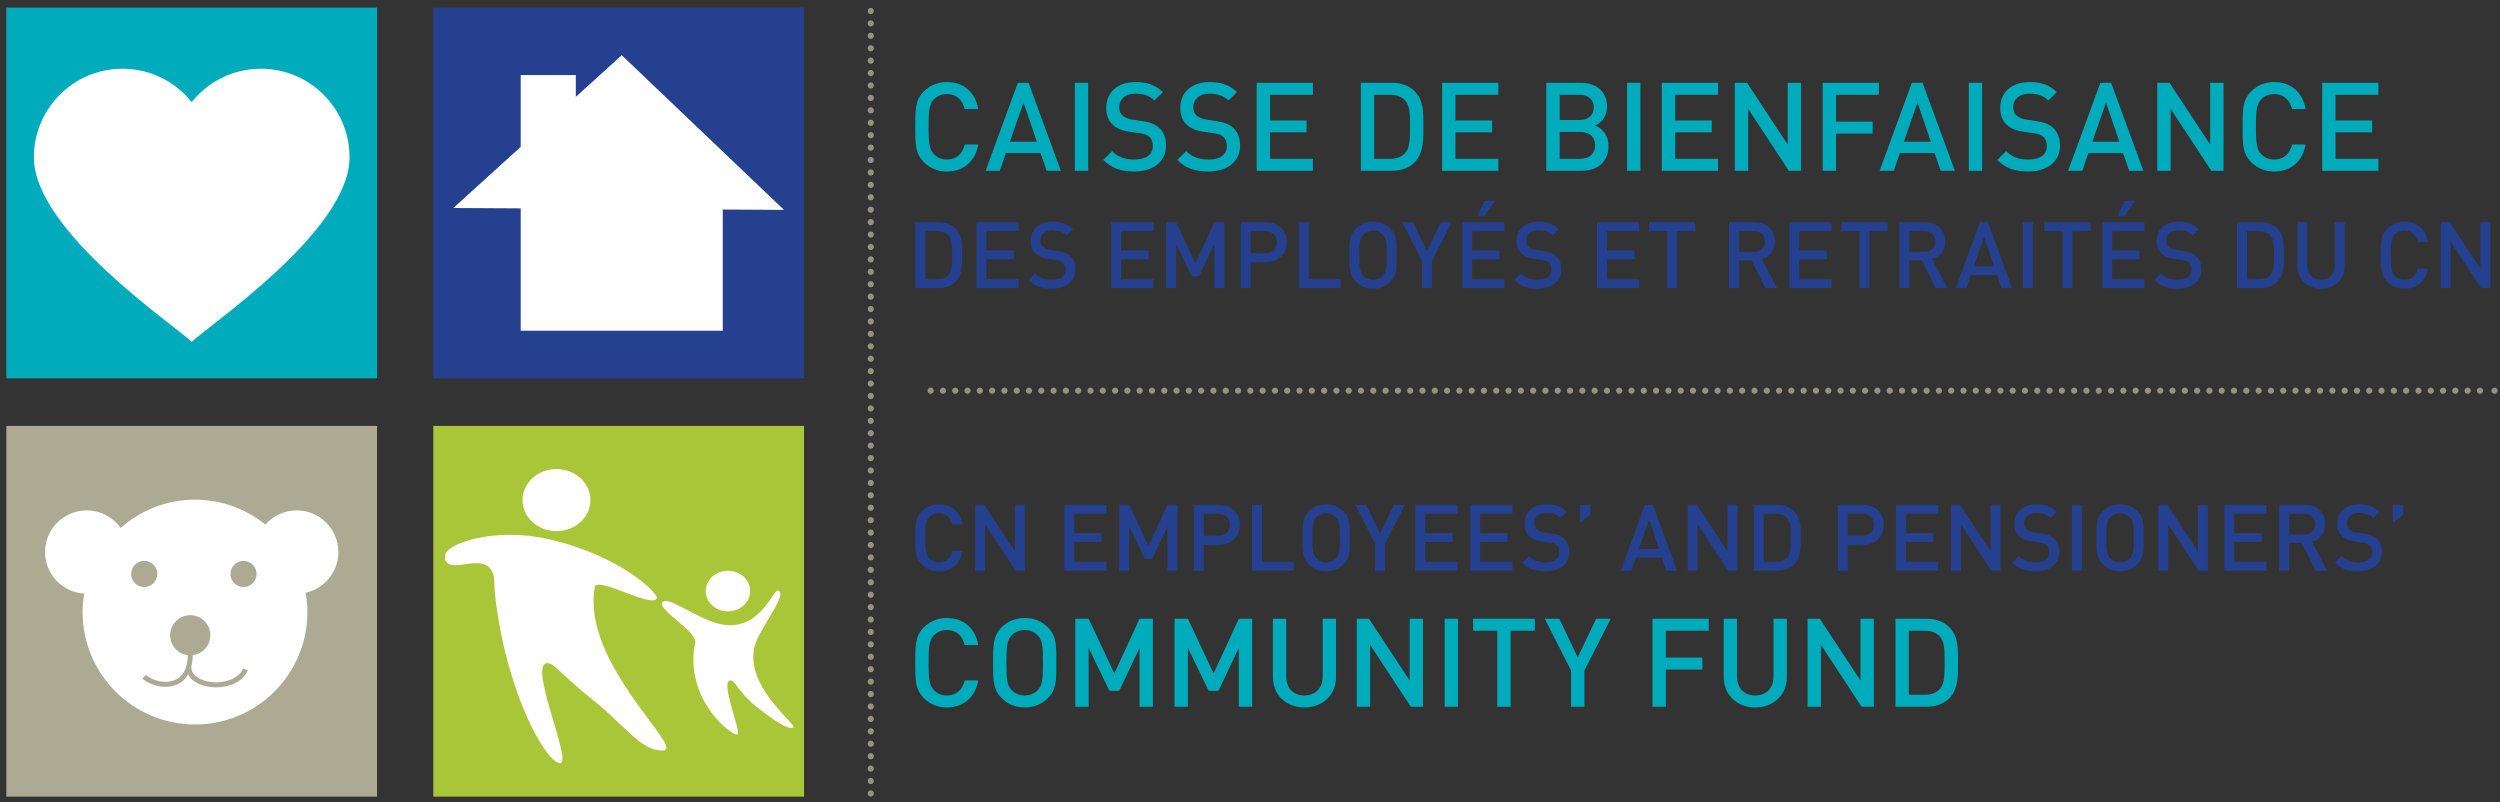 <?xml version="1.0" encoding="UTF-8" standalone="no"?>
<!DOCTYPE svg PUBLIC "-//W3C//DTD SVG 1.1//EN" "http://www.w3.org/Graphics/SVG/1.1/DTD/svg11.dtd">
<svg width="100%" height="100%" viewBox="0 0 1686 541" version="1.1" xmlns="http://www.w3.org/2000/svg" xmlns:xlink="http://www.w3.org/1999/xlink" xml:space="preserve" xmlns:serif="http://www.serif.com/" style="fill-rule:evenodd;clip-rule:evenodd;stroke-linecap:round;stroke-linejoin:round;">
    <rect x="0" y="0" width="1686" height="541" fill="#333333" stroke="none"/>
    <g id="Plan-de-travail1" serif:id="Plan de travail1" transform="matrix(1,0,0,1,-327.135,-201.949)">
        <rect x="327.135" y="201.949" width="1685.78" height="540.37" style="fill:none;"/>
        <g id="Layer-1" serif:id="Layer 1" transform="matrix(4.167,0,0,4.167,0.135,0.949)">
            <g transform="matrix(1,0,0,1,234.248,133.13)">
                <path d="M0,4.29L-1.635,4.29C-1.89,5.37 -2.625,6.12 -3.81,6.12C-4.44,6.12 -5.01,5.88 -5.385,5.476C-5.91,4.905 -6.03,4.29 -6.03,2.145C-6.03,-0.001 -5.91,-0.615 -5.385,-1.186C-5.01,-1.591 -4.44,-1.831 -3.81,-1.831C-2.625,-1.831 -1.905,-1.081 -1.65,-0.001L0,-0.001C-0.375,-2.131 -1.845,-3.284 -3.81,-3.284C-4.92,-3.284 -5.88,-2.88 -6.614,-2.146C-7.663,-1.096 -7.648,0.089 -7.648,2.145C-7.648,4.2 -7.663,5.386 -6.614,6.436C-5.88,7.169 -4.92,7.574 -3.81,7.574C-1.875,7.574 -0.36,6.42 0,4.29M10.081,7.484L10.081,-3.194L8.463,-3.194L8.463,4.305L3.527,-3.194L2.043,-3.194L2.043,7.484L3.661,7.484L3.661,-0.029L8.598,7.484L10.081,7.484ZM23.296,7.484L23.296,6.03L18.091,6.03L18.091,2.819L22.531,2.819L22.531,1.38L18.091,1.38L18.091,-1.74L23.296,-1.74L23.296,-3.194L16.473,-3.194L16.473,7.484L23.296,7.484ZM34.78,7.484L34.78,-3.194L33.162,-3.194L30.101,3.449L26.98,-3.194L25.362,-3.194L25.362,7.484L26.98,7.484L26.98,0.346L29.501,5.55L30.701,5.55L33.162,0.346L33.162,7.484L34.78,7.484ZM44.906,0.044C44.906,-1.815 43.573,-3.194 41.487,-3.194L37.438,-3.194L37.438,7.484L39.056,7.484L39.056,3.284L41.487,3.284C43.573,3.284 44.906,1.905 44.906,0.044M43.288,0.044C43.288,1.17 42.523,1.815 41.397,1.815L39.056,1.815L39.056,-1.74L41.397,-1.74C42.523,-1.74 43.288,-1.081 43.288,0.044M53.615,7.484L53.615,6.03L48.47,6.03L48.47,-3.194L46.852,-3.194L46.852,7.484L53.615,7.484ZM62.692,2.145C62.692,0.089 62.722,-1.096 61.673,-2.146C60.938,-2.88 59.993,-3.284 58.853,-3.284C57.712,-3.284 56.782,-2.88 56.047,-2.146C54.998,-1.096 55.013,0.089 55.013,2.145C55.013,4.2 54.998,5.386 56.047,6.436C56.782,7.169 57.712,7.574 58.853,7.574C59.993,7.574 60.938,7.169 61.673,6.436C62.722,5.386 62.692,4.2 62.692,2.145M61.073,2.145C61.073,4.29 60.968,4.891 60.443,5.46C60.068,5.865 59.483,6.12 58.853,6.12C58.222,6.12 57.637,5.865 57.262,5.46C56.737,4.891 56.632,4.29 56.632,2.145C56.632,-0.001 56.737,-0.601 57.262,-1.171C57.637,-1.575 58.222,-1.831 58.853,-1.831C59.483,-1.831 60.068,-1.575 60.443,-1.171C60.968,-0.601 61.073,-0.001 61.073,2.145M71.588,-3.194L69.818,-3.194L67.584,1.5L65.35,-3.194L63.58,-3.194L66.775,3.089L66.775,7.484L68.393,7.484L68.393,3.089L71.588,-3.194ZM80.104,7.484L80.104,6.03L74.898,6.03L74.898,2.819L79.338,2.819L79.338,1.38L74.898,1.38L74.898,-1.74L80.104,-1.74L80.104,-3.194L73.28,-3.194L73.28,7.484L80.104,7.484ZM88.992,7.484L88.992,6.03L83.787,6.03L83.787,2.819L88.227,2.819L88.227,1.38L83.787,1.38L83.787,-1.74L88.992,-1.74L88.992,-3.194L82.169,-3.194L82.169,7.484L88.992,7.484ZM98.207,4.44C98.207,3.525 97.922,2.761 97.338,2.25C96.889,1.845 96.334,1.604 95.344,1.454L94.128,1.274C93.633,1.199 93.197,1.019 92.928,0.779C92.643,0.524 92.521,0.18 92.521,-0.211C92.521,-1.155 93.212,-1.876 94.473,-1.876C95.373,-1.876 96.139,-1.681 96.799,-1.051L97.832,-2.07C96.918,-2.925 95.928,-3.284 94.518,-3.284C92.297,-3.284 90.949,-2.011 90.949,-0.15C90.949,0.72 91.203,1.394 91.729,1.89C92.192,2.325 92.883,2.625 93.752,2.745L95.014,2.926C95.643,3.016 95.913,3.12 96.184,3.375C96.469,3.63 96.604,4.02 96.604,4.485C96.604,5.52 95.793,6.12 94.398,6.12C93.303,6.12 92.447,5.88 91.668,5.101L90.59,6.165C91.608,7.199 92.762,7.574 94.368,7.574C96.604,7.574 98.207,6.405 98.207,4.44M101.627,-1.621L101.627,-3.194L99.949,-3.194L99.949,-0.256L101.627,-1.621ZM115.652,7.484L111.737,-3.194L110.432,-3.194L106.518,7.484L108.242,7.484L108.977,5.339L113.192,5.339L113.928,7.484L115.652,7.484ZM112.742,3.96L109.457,3.96L111.122,-0.779L112.742,3.96ZM125.412,7.484L125.412,-3.194L123.794,-3.194L123.794,4.305L118.857,-3.194L117.374,-3.194L117.374,7.484L118.992,7.484L118.992,-0.029L123.93,7.484L125.412,7.484ZM135.658,2.069C135.658,0.524 135.733,-1.036 134.579,-2.19C133.905,-2.864 132.93,-3.194 131.819,-3.194L128.07,-3.194L128.07,7.484L131.819,7.484C132.93,7.484 133.905,7.154 134.579,6.48C135.733,5.325 135.658,3.615 135.658,2.069M134.04,2.069C134.04,3.54 134.025,4.695 133.471,5.311C133.02,5.806 132.419,6.03 131.654,6.03L129.687,6.03L129.687,-1.74L131.654,-1.74C132.419,-1.74 133.02,-1.516 133.471,-1.021C134.025,-0.405 134.04,0.6 134.04,2.069M149.128,0.044C149.128,-1.815 147.794,-3.194 145.709,-3.194L141.66,-3.194L141.66,7.484L143.278,7.484L143.278,3.284L145.709,3.284C147.794,3.284 149.128,1.905 149.128,0.044M147.51,0.044C147.51,1.17 146.744,1.815 145.619,1.815L143.278,1.815L143.278,-1.74L145.619,-1.74C146.744,-1.74 147.51,-1.081 147.51,0.044M157.897,7.484L157.897,6.03L152.692,6.03L152.692,2.819L157.132,2.819L157.132,1.38L152.692,1.38L152.692,-1.74L157.897,-1.74L157.897,-3.194L151.074,-3.194L151.074,7.484L157.897,7.484ZM168.001,7.484L168.001,-3.194L166.383,-3.194L166.383,4.305L161.446,-3.194L159.963,-3.194L159.963,7.484L161.581,7.484L161.581,-0.029L166.518,7.484L168.001,7.484ZM177.506,4.44C177.506,3.525 177.221,2.761 176.637,2.25C176.188,1.845 175.633,1.604 174.643,1.454L173.427,1.274C172.933,1.199 172.496,1.019 172.227,0.779C171.941,0.524 171.821,0.18 171.821,-0.211C171.821,-1.155 172.511,-1.876 173.772,-1.876C174.672,-1.876 175.438,-1.681 176.098,-1.051L177.131,-2.07C176.218,-2.925 175.229,-3.284 173.817,-3.284C171.596,-3.284 170.248,-2.011 170.248,-0.15C170.248,0.72 170.503,1.394 171.027,1.89C171.491,2.325 172.182,2.625 173.052,2.745L174.312,2.926C174.942,3.016 175.213,3.12 175.483,3.375C175.769,3.63 175.903,4.02 175.903,4.485C175.903,5.52 175.093,6.12 173.697,6.12C172.602,6.12 171.746,5.88 170.967,5.101L169.888,6.165C170.907,7.199 172.062,7.574 173.667,7.574C175.903,7.574 177.506,6.405 177.506,4.44M181.167,-3.194L179.549,-3.194L179.549,7.484L181.167,7.484L181.167,-3.194ZM191.18,2.145C191.18,0.089 191.21,-1.096 190.161,-2.146C189.427,-2.88 188.481,-3.284 187.341,-3.284C186.2,-3.284 185.271,-2.88 184.536,-2.146C183.487,-1.096 183.502,0.089 183.502,2.145C183.502,4.2 183.487,5.386 184.536,6.436C185.271,7.169 186.2,7.574 187.341,7.574C188.481,7.574 189.427,7.169 190.161,6.436C191.21,5.386 191.18,4.2 191.18,2.145M189.562,2.145C189.562,4.29 189.457,4.891 188.932,5.46C188.557,5.865 187.971,6.12 187.341,6.12C186.711,6.12 186.125,5.865 185.75,5.46C185.226,4.891 185.12,4.29 185.12,2.145C185.12,-0.001 185.226,-0.601 185.75,-1.171C186.125,-1.575 186.711,-1.831 187.341,-1.831C187.971,-1.831 188.557,-1.575 188.932,-1.171C189.457,-0.601 189.562,-0.001 189.562,2.145M201.551,7.484L201.551,-3.194L199.934,-3.194L199.934,4.305L194.996,-3.194L193.513,-3.194L193.513,7.484L195.131,7.484L195.131,-0.029L200.067,7.484L201.551,7.484ZM211.032,7.484L211.032,6.03L205.827,6.03L205.827,2.819L210.268,2.819L210.268,1.38L205.827,1.38L205.827,-1.74L211.032,-1.74L211.032,-3.194L204.209,-3.194L204.209,7.484L211.032,7.484ZM220.881,7.484L218.423,2.76C219.622,2.43 220.551,1.455 220.551,-0.075C220.551,-1.891 219.262,-3.194 217.237,-3.194L213.098,-3.194L213.098,7.484L214.716,7.484L214.716,2.984L216.742,2.984L218.993,7.484L220.881,7.484ZM218.934,-0.061C218.934,0.99 218.198,1.605 217.117,1.605L214.716,1.605L214.716,-1.74L217.117,-1.74C218.198,-1.74 218.934,-1.11 218.934,-0.061M229.734,4.44C229.734,3.525 229.449,2.761 228.865,2.25C228.416,1.845 227.861,1.604 226.87,1.454L225.655,1.274C225.16,1.199 224.725,1.019 224.454,0.779C224.169,0.524 224.049,0.18 224.049,-0.211C224.049,-1.155 224.739,-1.876 226,-1.876C226.9,-1.876 227.666,-1.681 228.326,-1.051L229.359,-2.07C228.446,-2.925 227.456,-3.284 226.045,-3.284C223.824,-3.284 222.477,-2.011 222.477,-0.15C222.477,0.72 222.731,1.394 223.255,1.89C223.719,2.325 224.409,2.625 225.28,2.745L226.54,2.926C227.17,3.016 227.441,3.12 227.711,3.375C227.996,3.63 228.131,4.02 228.131,4.485C228.131,5.52 227.321,6.12 225.925,6.12C224.829,6.12 223.975,5.88 223.195,5.101L222.116,6.165C223.135,7.199 224.289,7.574 225.896,7.574C228.131,7.574 229.734,6.405 229.734,4.44M233.154,-1.621L233.154,-3.194L231.477,-3.194L231.477,-0.256L233.154,-1.621Z" style="fill:rgb(36,64,142);fill-rule:nonzero;"/>
            </g>
            <g transform="matrix(1,0,0,1,236.8,152.634)">
                <path d="M0,5.72L-2.18,5.72C-2.52,7.16 -3.5,8.16 -5.08,8.16C-5.92,8.16 -6.68,7.84 -7.18,7.3C-7.88,6.54 -8.04,5.72 -8.04,2.861C-8.04,0 -7.88,-0.82 -7.18,-1.58C-6.68,-2.12 -5.92,-2.44 -5.08,-2.44C-3.5,-2.44 -2.54,-1.44 -2.2,0L0,0C-0.5,-2.84 -2.46,-4.38 -5.08,-4.38C-6.56,-4.38 -7.84,-3.84 -8.82,-2.86C-10.22,-1.46 -10.2,0.12 -10.2,2.861C-10.2,5.6 -10.22,7.18 -8.82,8.58C-7.84,9.56 -6.56,10.1 -5.08,10.1C-2.5,10.1 -0.48,8.56 0,5.72M12.636,2.861C12.636,0.12 12.676,-1.46 11.276,-2.86C10.296,-3.84 9.036,-4.38 7.516,-4.38C5.996,-4.38 4.756,-3.84 3.776,-2.86C2.376,-1.46 2.396,0.12 2.396,2.861C2.396,5.6 2.376,7.18 3.776,8.58C4.756,9.56 5.996,10.1 7.516,10.1C9.036,10.1 10.296,9.56 11.276,8.58C12.676,7.18 12.636,5.6 12.636,2.861M10.476,2.861C10.476,5.72 10.336,6.52 9.636,7.281C9.136,7.821 8.356,8.16 7.516,8.16C6.676,8.16 5.896,7.821 5.396,7.281C4.696,6.52 4.556,5.72 4.556,2.861C4.556,0 4.696,-0.8 5.396,-1.559C5.896,-2.099 6.676,-2.44 7.516,-2.44C8.356,-2.44 9.136,-2.099 9.636,-1.559C10.336,-0.8 10.476,0 10.476,2.861M28.262,9.98L28.262,-4.259L26.102,-4.259L22.022,4.6L17.862,-4.259L15.702,-4.259L15.702,9.98L17.862,9.98L17.862,0.46L21.222,7.401L22.822,7.401L26.102,0.46L26.102,9.98L28.262,9.98ZM44.326,9.98L44.326,-4.259L42.166,-4.259L38.086,4.6L33.926,-4.259L31.766,-4.259L31.766,9.98L33.926,9.98L33.926,0.46L37.286,7.401L38.886,7.401L42.166,0.46L42.166,9.98L44.326,9.98ZM57.901,5.18L57.901,-4.259L55.741,-4.259L55.741,5.08C55.741,6.98 54.561,8.16 52.781,8.16C51.001,8.16 49.841,6.98 49.841,5.08L49.841,-4.259L47.681,-4.259L47.681,5.18C47.681,8.12 49.881,10.1 52.781,10.1C55.681,10.1 57.901,8.12 57.901,5.18M71.978,9.98L71.978,-4.259L69.817,-4.259L69.817,5.741L63.237,-4.259L61.257,-4.259L61.257,9.98L63.417,9.98L63.417,-0.04L69.997,9.98L71.978,9.98ZM77.638,-4.259L75.478,-4.259L75.478,9.98L77.638,9.98L77.638,-4.259ZM90.081,-2.32L90.081,-4.259L80.081,-4.259L80.081,-2.32L84.001,-2.32L84.001,9.98L86.161,9.98L86.161,-2.32L90.081,-2.32ZM102.359,-4.259L99.998,-4.259L97.019,2L94.038,-4.259L91.679,-4.259L95.938,4.12L95.938,9.98L98.099,9.98L98.099,4.12L102.359,-4.259ZM118.218,-2.32L118.218,-4.259L109.118,-4.259L109.118,9.98L111.278,9.98L111.278,3.96L117.198,3.96L117.198,2.02L111.278,2.02L111.278,-2.32L118.218,-2.32ZM130.864,5.18L130.864,-4.259L128.704,-4.259L128.704,5.08C128.704,6.98 127.524,8.16 125.744,8.16C123.964,8.16 122.804,6.98 122.804,5.08L122.804,-4.259L120.644,-4.259L120.644,5.18C120.644,8.12 122.845,10.1 125.744,10.1C128.644,10.1 130.864,8.12 130.864,5.18M144.94,9.98L144.94,-4.259L142.78,-4.259L142.78,5.741L136.2,-4.259L134.22,-4.259L134.22,9.98L136.38,9.98L136.38,-0.04L142.96,9.98L144.94,9.98ZM158.563,2.76C158.563,0.7 158.663,-1.38 157.123,-2.92C156.224,-3.82 154.923,-4.259 153.443,-4.259L148.443,-4.259L148.443,9.98L153.443,9.98C154.923,9.98 156.224,9.54 157.123,8.64C158.663,7.1 158.563,4.821 158.563,2.76M156.403,2.76C156.403,4.72 156.383,6.26 155.644,7.08C155.043,7.741 154.243,8.04 153.224,8.04L150.604,8.04L150.604,-2.32L153.224,-2.32C154.243,-2.32 155.043,-2.02 155.644,-1.36C156.383,-0.54 156.403,0.8 156.403,2.76" style="fill:rgb(0,171,188);fill-rule:nonzero;"/>
            </g>
            <g transform="matrix(1,0,0,1,236.8,65.893)">
                <path d="M0,5.721L-2.18,5.721C-2.52,7.16 -3.5,8.16 -5.08,8.16C-5.92,8.16 -6.68,7.841 -7.18,7.301C-7.88,6.541 -8.04,5.721 -8.04,2.861C-8.04,0.001 -7.88,-0.819 -7.18,-1.579C-6.68,-2.119 -5.92,-2.439 -5.08,-2.439C-3.5,-2.439 -2.54,-1.439 -2.2,0.001L0,0.001C-0.5,-2.84 -2.46,-4.38 -5.08,-4.38C-6.56,-4.38 -7.84,-3.84 -8.82,-2.859C-10.22,-1.459 -10.2,0.12 -10.2,2.861C-10.2,5.601 -10.22,7.181 -8.82,8.58C-7.84,9.561 -6.56,10.101 -5.08,10.101C-2.5,10.101 -0.48,8.561 0,5.721M13.366,9.981L8.146,-4.259L6.406,-4.259L1.186,9.981L3.486,9.981L4.466,7.12L10.086,7.12L11.066,9.981L13.366,9.981ZM9.486,5.281L5.106,5.281L7.326,-1.039L9.486,5.281ZM17.784,-4.259L15.624,-4.259L15.624,9.981L17.784,9.981L17.784,-4.259ZM30.388,5.921C30.388,4.7 30.008,3.681 29.228,3.001C28.628,2.461 27.888,2.141 26.568,1.941L24.948,1.7C24.288,1.601 23.708,1.361 23.348,1.041C22.968,0.7 22.808,0.241 22.808,-0.279C22.808,-1.539 23.728,-2.499 25.408,-2.499C26.608,-2.499 27.628,-2.239 28.508,-1.399L29.888,-2.759C28.668,-3.899 27.348,-4.38 25.468,-4.38C22.508,-4.38 20.708,-2.679 20.708,-0.199C20.708,0.961 21.048,1.861 21.748,2.521C22.368,3.101 23.288,3.501 24.448,3.66L26.128,3.901C26.968,4.021 27.328,4.16 27.688,4.501C28.068,4.841 28.248,5.361 28.248,5.981C28.248,7.361 27.168,8.16 25.308,8.16C23.848,8.16 22.708,7.841 21.668,6.801L20.228,8.221C21.588,9.601 23.128,10.101 25.268,10.101C28.248,10.101 30.388,8.541 30.388,5.921M42.374,5.921C42.374,4.7 41.994,3.681 41.214,3.001C40.614,2.461 39.874,2.141 38.554,1.941L36.934,1.7C36.274,1.601 35.694,1.361 35.334,1.041C34.954,0.7 34.794,0.241 34.794,-0.279C34.794,-1.539 35.714,-2.499 37.394,-2.499C38.594,-2.499 39.614,-2.239 40.494,-1.399L41.874,-2.759C40.654,-3.899 39.334,-4.38 37.454,-4.38C34.494,-4.38 32.694,-2.679 32.694,-0.199C32.694,0.961 33.034,1.861 33.734,2.521C34.354,3.101 35.274,3.501 36.434,3.66L38.114,3.901C38.954,4.021 39.314,4.16 39.674,4.501C40.054,4.841 40.234,5.361 40.234,5.981C40.234,7.361 39.154,8.16 37.294,8.16C35.834,8.16 34.694,7.841 33.654,6.801L32.214,8.221C33.574,9.601 35.114,10.101 37.254,10.101C40.234,10.101 42.374,8.541 42.374,5.921M54.155,9.981L54.155,8.041L47.215,8.041L47.215,3.761L53.135,3.761L53.135,1.841L47.215,1.841L47.215,-2.319L54.155,-2.319L54.155,-4.259L45.055,-4.259L45.055,9.981L54.155,9.981ZM72.035,2.761C72.035,0.7 72.136,-1.38 70.595,-2.92C69.695,-3.819 68.395,-4.259 66.915,-4.259L61.915,-4.259L61.915,9.981L66.915,9.981C68.395,9.981 69.695,9.541 70.595,8.641C72.136,7.101 72.035,4.821 72.035,2.761M69.875,2.761C69.875,4.721 69.855,6.261 69.115,7.08C68.515,7.741 67.715,8.041 66.695,8.041L64.075,8.041L64.075,-2.319L66.695,-2.319C67.715,-2.319 68.515,-2.019 69.115,-1.359C69.855,-0.539 69.875,0.801 69.875,2.761M84.173,9.981L84.173,8.041L77.233,8.041L77.233,3.761L83.153,3.761L83.153,1.841L77.233,1.841L77.233,-2.319L84.173,-2.319L84.173,-4.259L75.073,-4.259L75.073,9.981L84.173,9.981ZM101.993,5.961C101.993,4.16 100.953,3.101 99.853,2.66C100.813,2.281 101.773,1.181 101.773,-0.359C101.773,-2.759 100.113,-4.259 97.474,-4.259L91.933,-4.259L91.933,9.981L97.693,9.981C100.214,9.981 101.993,8.58 101.993,5.961M99.833,5.861C99.833,7.12 98.993,8.041 97.493,8.041L94.093,8.041L94.093,3.7L97.493,3.7C98.993,3.7 99.833,4.601 99.833,5.861M99.613,-0.279C99.613,1.041 98.673,1.761 97.293,1.761L94.093,1.761L94.093,-2.319L97.293,-2.319C98.673,-2.319 99.613,-1.599 99.613,-0.279M107.161,-4.259L105.001,-4.259L105.001,9.981L107.161,9.981L107.161,-4.259ZM119.729,9.981L119.729,8.041L112.79,8.041L112.79,3.761L118.71,3.761L118.71,1.841L112.79,1.841L112.79,-2.319L119.729,-2.319L119.729,-4.259L110.63,-4.259L110.63,9.981L119.729,9.981ZM133.162,9.981L133.162,-4.259L131.002,-4.259L131.002,5.741L124.423,-4.259L122.442,-4.259L122.442,9.981L124.603,9.981L124.603,-0.039L131.183,9.981L133.162,9.981ZM145.767,-2.319L145.767,-4.259L136.666,-4.259L136.666,9.981L138.826,9.981L138.826,3.961L144.746,3.961L144.746,2.021L138.826,2.021L138.826,-2.319L145.767,-2.319ZM158.052,9.981L152.832,-4.259L151.092,-4.259L145.872,9.981L148.173,9.981L149.152,7.12L154.772,7.12L155.752,9.981L158.052,9.981ZM154.172,5.281L149.792,5.281L152.012,-1.039L154.172,5.281ZM162.47,-4.259L160.311,-4.259L160.311,9.981L162.47,9.981L162.47,-4.259ZM175.074,5.921C175.074,4.7 174.694,3.681 173.914,3.001C173.314,2.461 172.574,2.141 171.254,1.941L169.634,1.7C168.975,1.601 168.395,1.361 168.034,1.041C167.654,0.7 167.494,0.241 167.494,-0.279C167.494,-1.539 168.414,-2.499 170.094,-2.499C171.294,-2.499 172.314,-2.239 173.194,-1.399L174.574,-2.759C173.354,-3.899 172.034,-4.38 170.154,-4.38C167.194,-4.38 165.395,-2.679 165.395,-0.199C165.395,0.961 165.734,1.861 166.435,2.521C167.054,3.101 167.975,3.501 169.134,3.66L170.814,3.901C171.654,4.021 172.015,4.16 172.374,4.501C172.754,4.841 172.935,5.361 172.935,5.981C172.935,7.361 171.854,8.16 169.994,8.16C168.534,8.16 167.395,7.841 166.354,6.801L164.914,8.221C166.274,9.601 167.814,10.101 169.954,10.101C172.935,10.101 175.074,8.541 175.074,5.921M188.561,9.981L183.34,-4.259L181.601,-4.259L176.38,9.981L178.681,9.981L179.66,7.12L185.28,7.12L186.26,9.981L188.561,9.981ZM184.681,5.281L180.3,5.281L182.521,-1.039L184.681,5.281ZM201.538,9.981L201.538,-4.259L199.378,-4.259L199.378,5.741L192.798,-4.259L190.818,-4.259L190.818,9.981L192.979,9.981L192.979,-0.039L199.559,9.981L201.538,9.981ZM214.821,5.721L212.642,5.721C212.301,7.16 211.321,8.16 209.741,8.16C208.901,8.16 208.142,7.841 207.642,7.301C206.941,6.541 206.781,5.721 206.781,2.861C206.781,0.001 206.941,-0.819 207.642,-1.579C208.142,-2.119 208.901,-2.439 209.741,-2.439C211.321,-2.439 212.281,-1.439 212.621,0.001L214.821,0.001C214.321,-2.84 212.361,-4.38 209.741,-4.38C208.261,-4.38 206.981,-3.84 206.001,-2.859C204.602,-1.459 204.621,0.12 204.621,2.861C204.621,5.601 204.602,7.181 206.001,8.58C206.981,9.561 208.261,10.101 209.741,10.101C212.321,10.101 214.341,8.561 214.821,5.721M226.604,9.981L226.604,8.041L219.663,8.041L219.663,3.761L225.583,3.761L225.583,1.841L219.663,1.841L219.663,-2.319L226.604,-2.319L226.604,-4.259L217.503,-4.259L217.503,9.981L226.604,9.981Z" style="fill:rgb(0,171,188);fill-rule:nonzero;"/>
            </g>
            <g transform="matrix(1,0,0,1,234.188,86.234)">
                <path d="M0,3.225C0,1.68 0.075,0.12 -1.079,-1.035C-1.753,-1.709 -2.729,-2.039 -3.839,-2.039L-7.588,-2.039L-7.588,8.639L-3.839,8.639C-2.729,8.639 -1.753,8.31 -1.079,7.635C0.075,6.481 0,4.77 0,3.225M-1.618,3.225C-1.618,4.695 -1.633,5.851 -2.188,6.466C-2.639,6.961 -3.239,7.186 -4.004,7.186L-5.97,7.186L-5.97,-0.586L-4.004,-0.586C-3.239,-0.586 -2.639,-0.361 -2.188,0.134C-1.633,0.749 -1.618,1.755 -1.618,3.225M9.132,8.639L9.132,7.186L3.927,7.186L3.927,3.974L8.367,3.974L8.367,2.537L3.927,2.537L3.927,-0.586L9.132,-0.586L9.132,-2.039L2.309,-2.039L2.309,8.639L9.132,8.639ZM18.346,5.596C18.346,4.68 18.062,3.915 17.477,3.405C17.028,3 16.473,2.76 15.483,2.61L14.267,2.43C13.772,2.355 13.337,2.175 13.066,1.935C12.781,1.68 12.661,1.335 12.661,0.945C12.661,-0.001 13.352,-0.721 14.612,-0.721C15.513,-0.721 16.278,-0.526 16.938,0.104L17.972,-0.916C17.058,-1.77 16.068,-2.129 14.657,-2.129C12.436,-2.129 11.088,-0.856 11.088,1.005C11.088,1.875 11.343,2.55 11.867,3.045C12.332,3.48 13.021,3.78 13.892,3.9L15.152,4.08C15.783,4.17 16.053,4.275 16.323,4.53C16.608,4.786 16.743,5.176 16.743,5.641C16.743,6.676 15.933,7.276 14.537,7.276C13.442,7.276 12.586,7.037 11.807,6.256L10.728,7.321C11.747,8.355 12.901,8.729 14.507,8.729C16.743,8.729 18.346,7.561 18.346,5.596M30.946,8.639L30.946,7.186L25.741,7.186L25.741,3.974L30.181,3.974L30.181,2.537L25.741,2.537L25.741,-0.586L30.946,-0.586L30.946,-2.039L24.123,-2.039L24.123,8.639L30.946,8.639ZM42.43,8.639L42.43,-2.039L40.812,-2.039L37.751,4.605L34.63,-2.039L33.012,-2.039L33.012,8.639L34.63,8.639L34.63,1.5L37.151,6.704L38.351,6.704L40.812,1.5L40.812,8.639L42.43,8.639ZM52.556,1.201C52.556,-0.661 51.223,-2.039 49.137,-2.039L45.088,-2.039L45.088,8.639L46.706,8.639L46.706,4.439L49.137,4.439C51.223,4.439 52.556,3.061 52.556,1.201M50.938,1.201C50.938,2.327 50.173,2.971 49.047,2.971L46.706,2.971L46.706,-0.586L49.047,-0.586C50.173,-0.586 50.938,0.075 50.938,1.201M61.265,8.639L61.265,7.186L56.12,7.186L56.12,-2.039L54.502,-2.039L54.502,8.639L61.265,8.639ZM70.342,3.3C70.342,1.246 70.372,0.059 69.323,-0.99C68.588,-1.725 67.643,-2.129 66.503,-2.129C65.362,-2.129 64.432,-1.725 63.697,-0.99C62.648,0.059 62.663,1.246 62.663,3.3C62.663,5.356 62.648,6.541 63.697,7.591C64.432,8.326 65.362,8.729 66.503,8.729C67.643,8.729 68.588,8.326 69.323,7.591C70.372,6.541 70.342,5.356 70.342,3.3M68.723,3.3C68.723,5.446 68.618,6.046 68.093,6.617C67.718,7.021 67.133,7.276 66.503,7.276C65.872,7.276 65.287,7.021 64.912,6.617C64.387,6.046 64.282,5.446 64.282,3.3C64.282,1.155 64.387,0.554 64.912,-0.016C65.287,-0.421 65.872,-0.675 66.503,-0.675C67.133,-0.675 67.718,-0.421 68.093,-0.016C68.618,0.554 68.723,1.155 68.723,3.3M79.238,-2.039L77.468,-2.039L75.234,2.655L73,-2.039L71.23,-2.039L74.425,4.246L74.425,8.639L76.042,8.639L76.042,4.246L79.238,-2.039ZM87.753,8.639L87.753,7.186L82.548,7.186L82.548,3.974L86.988,3.974L86.988,2.537L82.548,2.537L82.548,-0.586L87.753,-0.586L87.753,-2.039L80.93,-2.039L80.93,8.639L87.753,8.639ZM86.238,-5.504L84.542,-5.504L83.417,-3.074L84.574,-3.074L86.238,-5.504ZM96.968,5.596C96.968,4.68 96.683,3.915 96.099,3.405C95.649,3 95.095,2.76 94.104,2.61L92.889,2.43C92.393,2.355 91.958,2.175 91.688,1.935C91.404,1.68 91.283,1.335 91.283,0.945C91.283,-0.001 91.973,-0.721 93.234,-0.721C94.134,-0.721 94.9,-0.526 95.56,0.104L96.593,-0.916C95.679,-1.77 94.689,-2.129 93.279,-2.129C91.058,-2.129 89.71,-0.856 89.71,1.005C89.71,1.875 89.964,2.55 90.49,3.045C90.953,3.48 91.643,3.78 92.513,3.9L93.774,4.08C94.404,4.17 94.674,4.275 94.945,4.53C95.23,4.786 95.365,5.176 95.365,5.641C95.365,6.676 94.554,7.276 93.16,7.276C92.063,7.276 91.208,7.037 90.429,6.256L89.35,7.321C90.369,8.355 91.523,8.729 93.128,8.729C95.365,8.729 96.968,7.561 96.968,5.596M109.568,8.639L109.568,7.186L104.363,7.186L104.363,3.974L108.803,3.974L108.803,2.537L104.363,2.537L104.363,-0.586L109.568,-0.586L109.568,-2.039L102.746,-2.039L102.746,8.639L109.568,8.639ZM118.662,-0.586L118.662,-2.039L111.164,-2.039L111.164,-0.586L114.104,-0.586L114.104,8.639L115.722,8.639L115.722,-0.586L118.662,-0.586ZM131.892,8.639L129.434,3.914C130.633,3.585 131.562,2.611 131.562,1.08C131.562,-0.736 130.273,-2.039 128.248,-2.039L124.109,-2.039L124.109,8.639L125.727,8.639L125.727,4.139L127.753,4.139L130.003,8.639L131.892,8.639ZM129.944,1.095C129.944,2.146 129.208,2.761 128.128,2.761L125.727,2.761L125.727,-0.586L128.128,-0.586C129.208,-0.586 129.944,0.044 129.944,1.095M140.699,8.639L140.699,7.186L135.494,7.186L135.494,3.974L139.933,3.974L139.933,2.537L135.494,2.537L135.494,-0.586L140.699,-0.586L140.699,-2.039L133.875,-2.039L133.875,8.639L140.699,8.639ZM149.792,-0.586L149.792,-2.039L142.294,-2.039L142.294,-0.586L145.235,-0.586L145.235,8.639L146.853,8.639L146.853,-0.586L149.792,-0.586ZM159.457,8.639L156.998,3.914C158.197,3.585 159.126,2.611 159.126,1.08C159.126,-0.736 157.837,-2.039 155.812,-2.039L151.673,-2.039L151.673,8.639L153.292,8.639L153.292,4.139L155.317,4.139L157.568,8.639L159.457,8.639ZM157.508,1.095C157.508,2.146 156.772,2.761 155.692,2.761L153.292,2.761L153.292,-0.586L155.692,-0.586C156.772,-0.586 157.508,0.044 157.508,1.095M169.939,8.639L166.024,-2.039L164.719,-2.039L160.804,8.639L162.529,8.639L163.264,6.495L167.479,6.495L168.214,8.639L169.939,8.639ZM167.029,5.117L163.744,5.117L165.409,0.376L167.029,5.117ZM173.278,-2.039L171.66,-2.039L171.66,8.639L173.278,8.639L173.278,-2.039ZM182.64,-0.586L182.64,-2.039L175.142,-2.039L175.142,-0.586L178.083,-0.586L178.083,8.639L179.7,8.639L179.7,-0.586L182.64,-0.586ZM191.343,8.639L191.343,7.186L186.138,7.186L186.138,3.974L190.578,3.974L190.578,2.537L186.138,2.537L186.138,-0.586L191.343,-0.586L191.343,-2.039L184.52,-2.039L184.52,8.639L191.343,8.639ZM189.828,-5.504L188.133,-5.504L187.008,-3.074L188.164,-3.074L189.828,-5.504ZM200.557,5.596C200.557,4.68 200.272,3.915 199.688,3.405C199.239,3 198.684,2.76 197.693,2.61L196.478,2.43C195.983,2.355 195.547,2.175 195.277,1.935C194.992,1.68 194.873,1.335 194.873,0.945C194.873,-0.001 195.562,-0.721 196.823,-0.721C197.723,-0.721 198.489,-0.526 199.149,0.104L200.183,-0.916C199.269,-1.77 198.279,-2.129 196.868,-2.129C194.647,-2.129 193.299,-0.856 193.299,1.005C193.299,1.875 193.554,2.55 194.078,3.045C194.543,3.48 195.232,3.78 196.103,3.9L197.363,4.08C197.994,4.17 198.264,4.275 198.534,4.53C198.819,4.786 198.955,5.176 198.955,5.641C198.955,6.676 198.144,7.276 196.749,7.276C195.652,7.276 194.797,7.037 194.018,6.256L192.939,7.321C193.958,8.355 195.112,8.729 196.718,8.729C198.955,8.729 200.557,7.561 200.557,5.596M213.922,3.225C213.922,1.68 213.998,0.12 212.843,-1.035C212.169,-1.709 211.193,-2.039 210.083,-2.039L206.334,-2.039L206.334,8.639L210.083,8.639C211.193,8.639 212.169,8.31 212.843,7.635C213.998,6.481 213.922,4.77 213.922,3.225M212.304,3.225C212.304,4.695 212.29,5.851 211.734,6.466C211.283,6.961 210.683,7.186 209.918,7.186L207.952,7.186L207.952,-0.586L209.918,-0.586C210.683,-0.586 211.283,-0.361 211.734,0.134C212.29,0.749 212.304,1.755 212.304,3.225M223.76,5.041L223.76,-2.039L222.142,-2.039L222.142,4.966C222.142,6.391 221.257,7.276 219.921,7.276C218.586,7.276 217.715,6.391 217.715,4.966L217.715,-2.039L216.097,-2.039L216.097,5.041C216.097,7.246 217.745,8.729 219.921,8.729C222.097,8.729 223.76,7.246 223.76,5.041M237.245,5.446L235.61,5.446C235.355,6.526 234.62,7.276 233.435,7.276C232.805,7.276 232.235,7.037 231.86,6.631C231.335,6.061 231.215,5.446 231.215,3.3C231.215,1.155 231.335,0.539 231.86,-0.031C232.235,-0.436 232.805,-0.675 233.435,-0.675C234.62,-0.675 235.34,0.075 235.595,1.155L237.245,1.155C236.87,-0.976 235.4,-2.129 233.435,-2.129C232.325,-2.129 231.365,-1.725 230.631,-0.99C229.583,0.059 229.597,1.246 229.597,3.3C229.597,5.356 229.583,6.541 230.631,7.591C231.365,8.326 232.325,8.729 233.435,8.729C235.37,8.729 236.885,7.577 237.245,5.446M247.326,8.639L247.326,-2.039L245.708,-2.039L245.708,5.46L240.771,-2.039L239.289,-2.039L239.289,8.639L240.906,8.639L240.906,1.125L245.843,8.639L247.326,8.639Z" style="fill:rgb(36,64,142);fill-rule:nonzero;"/>
            </g>
            <g transform="matrix(1,0,0,1,-36,-104.728)">
                <rect x="115.5" y="154.194" width="59.999" height="59.999" style="fill:rgb(0,171,188);"/>
            </g>
            <g transform="matrix(1,0,0,1,-36,30.672)">
                <rect x="115.5" y="86.494" width="59.999" height="59.999" style="fill:rgb(172,170,147);"/>
            </g>
            <g transform="matrix(1,0,0,1,-36,-104.725)">
                <rect x="184.6" y="154.192" width="60" height="60" style="fill:rgb(36,64,142);"/>
            </g>
            <g transform="matrix(1,0,0,1,-36,30.673)">
                <rect x="184.6" y="86.493" width="60" height="60" style="fill:rgb(169,198,56);"/>
            </g>
            <g transform="matrix(1,0,0,1,120.703,103.573)">
                <path d="M0,-44.214C-4.535,-44.214 -8.575,-42.107 -11.203,-38.82C-13.83,-42.107 -17.871,-44.214 -22.406,-44.214C-30.325,-44.214 -36.745,-37.794 -36.745,-29.874C-36.745,-17.925 -13.83,-2.628 -11.203,0C-8.575,-2.627 14.34,-17.925 14.34,-29.874C14.34,-37.794 7.92,-44.214 0,-44.214" style="fill:white;fill-rule:nonzero;"/>
            </g>
            <g transform="matrix(1,0,0,1,205.357,76.728)">
                <path d="M0,5.477L-26.262,-19.56L-33.694,-12.815L-33.694,-16.345L-42.613,-16.345L-42.613,-4.721L-53.514,5.171L-42.613,5.233L-42.613,25.037L-9.91,25.037L-9.91,5.42L0,5.477Z" style="fill:white;fill-rule:nonzero;"/>
            </g>
            <g transform="matrix(1,0,0,1,117.888,151.351)">
                <path d="M0,-8.111C-1.168,-8.111 -2.115,-9.056 -2.115,-10.224C-2.115,-11.392 -1.168,-12.339 0,-12.339C1.167,-12.339 2.114,-11.392 2.114,-10.224C2.114,-9.056 1.167,-8.111 0,-8.111M-4.443,8.125C-4.943,8.125 -5.439,8.077 -5.915,7.983C-7.4,7.688 -8.471,6.989 -8.966,6.037C-9.383,6.75 -9.96,7.308 -10.702,7.642C-11.321,7.92 -11.992,8.042 -12.66,8.042C-14.085,8.042 -15.496,7.487 -16.35,6.706L-15.802,6.107C-14.765,7.053 -12.647,7.623 -11.036,6.901C-10.174,6.513 -9.584,5.762 -9.277,4.753C-9.277,4.745 -9.279,4.739 -9.279,4.731L-9.271,4.731C-9.11,4.193 -9.03,3.581 -9.034,2.911C-10.634,2.707 -11.876,1.355 -11.876,-0.3C-11.876,-2.096 -10.42,-3.553 -8.625,-3.553C-6.827,-3.553 -5.371,-2.096 -5.371,-0.3C-5.371,1.358 -6.617,2.711 -8.222,2.911C-8.219,3.595 -8.302,4.228 -8.459,4.805C-8.448,6.521 -6.38,7.062 -5.756,7.186C-3.588,7.618 -0.802,6.933 -0.078,5.072L0.68,5.367C-0.042,7.223 -2.269,8.125 -4.443,8.125M-18.19,-10.224C-18.19,-11.392 -17.243,-12.339 -16.076,-12.339C-14.909,-12.339 -13.962,-11.392 -13.962,-10.224C-13.962,-9.056 -14.909,-8.111 -16.076,-8.111C-17.243,-8.111 -18.19,-9.056 -18.19,-10.224M15.348,-13.766C15.348,-17.493 12.327,-20.512 8.602,-20.512C6.585,-20.512 4.78,-19.624 3.544,-18.221C0.424,-20.735 -3.537,-22.247 -7.855,-22.247C-12.475,-22.247 -16.678,-20.511 -19.886,-17.674C-21.109,-19.39 -23.111,-20.512 -25.378,-20.512C-29.104,-20.512 -32.124,-17.493 -32.124,-13.766C-32.124,-10.176 -29.318,-7.25 -25.781,-7.041C-25.942,-6.067 -26.046,-5.075 -26.046,-4.055C-26.046,5.991 -17.902,14.136 -7.855,14.136C2.19,14.136 10.335,5.991 10.335,-4.055C10.335,-5.123 10.225,-6.163 10.048,-7.179C13.078,-7.842 15.348,-10.538 15.348,-13.766" style="fill:white;fill-rule:nonzero;"/>
            </g>
            <g transform="matrix(1,0,0,1,150.476,167.088)">
                <path d="M0,-28.868C-0.015,-25.344 5.945,-29.595 7.579,-26.479C8.208,-25.281 7.857,-24.673 8.181,-22.002C10.101,-6.22 16.493,4.727 18.659,4.666C20.825,4.604 12.6,-13.127 17.133,-11.409C17.77,-11.168 20.258,-8.495 23.992,-5.529C29.237,-1.364 31.845,2.833 35.366,2.603C38.888,2.373 22.029,-11.62 24.259,-23.839C24.596,-25.686 33.671,-20.265 34.287,-22.059C34.531,-22.771 28.546,-28.935 16.674,-31.618C7.923,-33.595 0.008,-30.831 0,-28.868" style="fill:white;fill-rule:nonzero;"/>
            </g>
            <g transform="matrix(0,1,1,0,168.536,123.678)">
                <path d="M5.496,-5.497C8.267,-5.497 10.519,-3.035 10.519,0C10.519,3.035 8.267,5.496 5.496,5.496C2.717,5.496 0.474,3.035 0.474,0C0.474,-3.035 2.717,-5.497 5.496,-5.497" style="fill:white;fill-rule:nonzero;"/>
            </g>
            <g transform="matrix(1,0,0,1,185.608,165.11)">
                <path d="M0,-19.326C-0.51,-18.287 4.219,-15.473 5.14,-13.725C5.655,-12.747 5.293,-12.951 5.154,-11.497C4.343,-2.935 11.407,2.218 12.203,2.01C12.999,1.801 8.925,-7.617 11.377,-6.689C11.722,-6.558 13.069,-4.261 15.088,-2.657C17.926,-0.403 20.346,1.258 21.241,0.892C22.137,0.526 12.362,-6.375 15.351,-13.271C16.598,-16.152 20.361,-20.859 18.8,-21.306C17.974,-21.544 16.035,-14.959 10.031,-15.754C6.199,-16.263 0.72,-20.794 0,-19.326" style="fill:white;fill-rule:nonzero;"/>
            </g>
            <g transform="matrix(0,1,1,0,196.284,140.298)">
                <path d="M3.597,-3.598C5.412,-3.598 6.885,-1.987 6.885,0.001C6.885,1.987 5.412,3.597 3.597,3.597C1.78,3.597 0.31,1.987 0.31,0.001C0.31,-1.987 1.78,-3.598 3.597,-3.598" style="fill:white;fill-rule:nonzero;"/>
            </g>
            <g transform="matrix(1,0,0,1,229.093,111.466)">
                <path d="M0,0L252.111,0" style="fill:none;fill-rule:nonzero;stroke:rgb(148,147,127);stroke-width:1px;stroke-dasharray:0,1.99;"/>
            </g>
            <g transform="matrix(1,0,0,1,227.1,111.466)">
                <path d="M255.1,0L255.1,0" style="fill:none;fill-rule:nonzero;stroke:rgb(148,147,127);stroke-width:1px;"/>
            </g>
            <g transform="matrix(0,1,1,0,282.975,113.591)">
                <path d="M-63.576,-63.576L63.576,-63.576" style="fill:none;fill-rule:nonzero;stroke:rgb(148,147,127);stroke-width:1px;stroke-dasharray:0,2.01;"/>
            </g>
        </g>
    </g>
</svg>
